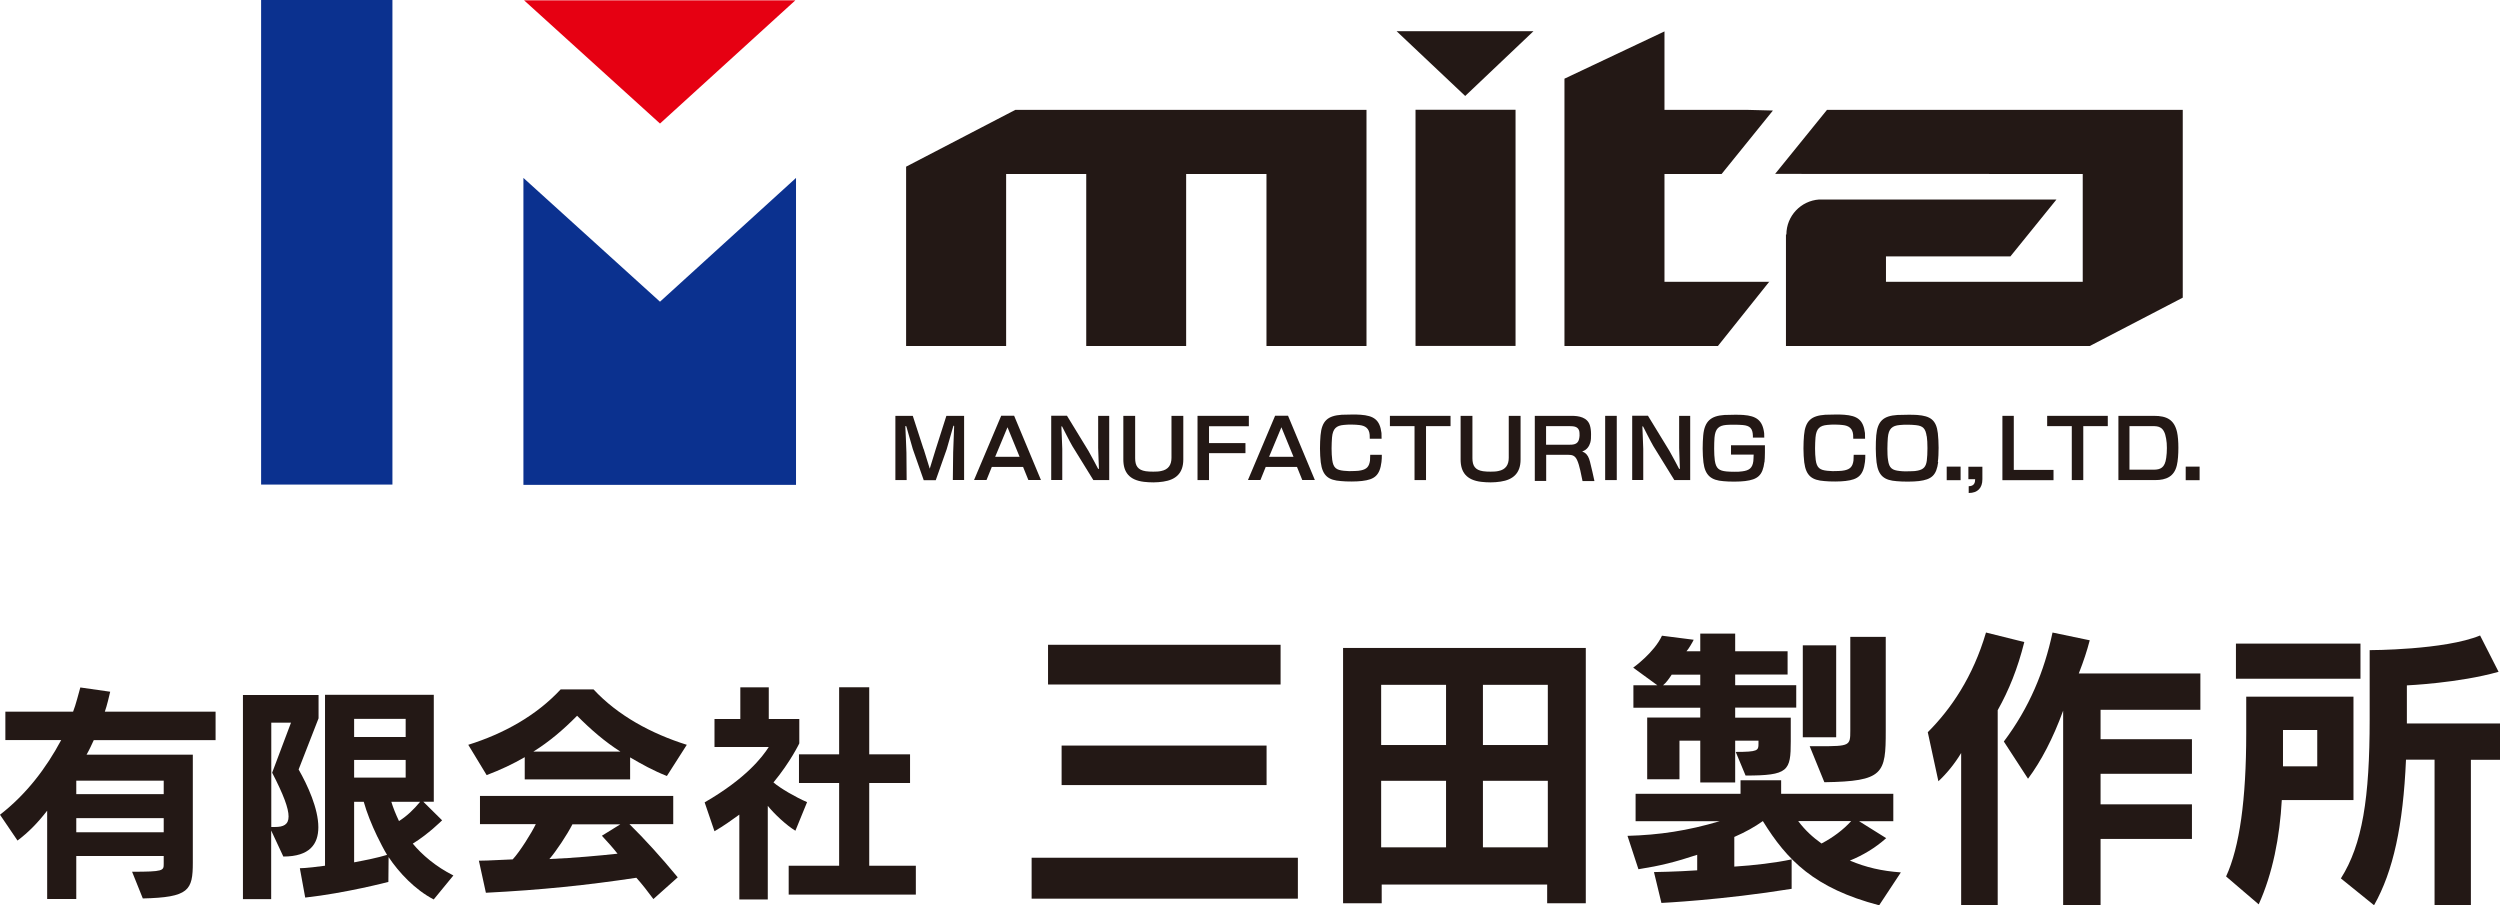 <?xml version="1.0" encoding="UTF-8"?><svg id="_レイヤー_2" xmlns="http://www.w3.org/2000/svg" viewBox="0 0 228.45 82.72"><defs><style>.cls-1{fill:#e60012;}.cls-2{fill:#231815;}.cls-3{fill:#0b318f;}</style></defs><g id="_レイヤー_1-2"><g><g><path class="cls-1" d="m72.68.03l-12.37,11.26L47.89.03h24.79Z"/><rect class="cls-3" x="23.86" width="12" height="44.28"/><polygon class="cls-3" points="60.31 27.57 47.83 16.26 47.83 44.31 72.74 44.31 72.74 16.26 60.31 27.57"/></g><g><g><polygon class="cls-2" points="157.32 15.9 162.01 10.1 159.68 10.04 152.1 10.04 152.1 2.87 142.96 7.19 142.96 31.62 144.96 31.62 152.1 31.62 156.98 31.62 161.66 25.76 161.82 25.75 152.1 25.75 152.1 15.9 157.32 15.9"/><rect class="cls-2" x="129.35" y="10.03" width="9.14" height="21.58"/></g><polygon class="cls-2" points="122.37 10.04 115.73 10.04 108.39 10.04 99.26 10.04 92.78 10.04 82.8 15.23 82.8 31.62 91.94 31.62 91.94 15.9 99.26 15.9 99.26 31.62 108.39 31.62 108.39 15.9 115.73 15.9 115.73 31.62 124.87 31.62 124.87 10.04 122.37 10.04"/><path class="cls-2" d="m140.13,2.85l-6.24,5.92-6.27-5.92h12.51Z"/><path class="cls-2" d="m190.96,31.62l8.5-4.42V10.04h-32.51l-4.74,5.85h0s28.11.01,28.11.01v9.85h-17.98v-2.32h11.37l4.21-5.2h-21.68c-1.67.11-3,1.5-3,3.2h-.04v10.19h27.75Z"/></g><g><path class="cls-2" d="m84.4,41.02l.56,1.81.55-1.79.97-3.04h1.62v5.86h-1.03l.03-2.52c0-.15.07-1.71.09-2.39,0-.07-.06-.07-.08,0l-.6,2.1-1,2.83h-1.1l-1-2.85-.59-2.07s-.09-.07-.09.01c.02.58.1,2.09.1,2.4l.02,2.5h-1.03v-5.87h1.59l.98,3.02Z"/><path class="cls-2" d="m93.97,43.86l-.48-1.19h-2.86l-.48,1.19h-1.14l2.48-5.87h1.18l2.45,5.87h-1.14Zm-1.9-4.83l-1.13,2.71h2.23l-1.11-2.71Z"/><path class="cls-2" d="m99.91,43.87l-1.92-3.11c-.18-.29-.93-1.78-.93-1.78,0,0-.07-.05-.07,0,0,.28.08,1.68.08,2.04v2.84h-1.01v-5.87h1.44l1.96,3.21c.2.33.88,1.63.88,1.63,0,0,.08.05.08,0,0-.25-.07-1.52-.07-1.9v-2.93h1.01v5.87h-1.44Z"/><path class="cls-2" d="m106.3,44.01c-.29.04-.58.07-.9.07s-.59-.02-.87-.05c-1.33-.16-1.88-.87-1.88-2.04v-3.99h1.08v3.87c0,.69.24,1.08.97,1.19.21.03.42.04.69.04.27,0,.51-.01.72-.06.66-.13.94-.56.94-1.21v-3.83h1.08v3.99c0,1.24-.67,1.85-1.83,2.02Z"/><path class="cls-2" d="m110.48,38.95v1.54h3.33v.92h-3.33v2.46h-1.05v-5.87h4.69v.95h-3.64Z"/><path class="cls-2" d="m119,43.86l-.48-1.19h-2.86l-.48,1.19h-1.14l2.48-5.87h1.18l2.45,5.87h-1.14Zm-1.9-4.83l-1.13,2.71h2.23l-1.11-2.71Z"/><path class="cls-2" d="m126.24,42.21c-.15,1.22-.62,1.61-1.77,1.74-.26.03-.57.05-.94.05-.39,0-.73-.01-1-.04-1.12-.08-1.68-.46-1.84-1.72-.04-.34-.07-.81-.07-1.25,0-.42.02-.87.05-1.21.12-1.33.66-1.79,1.94-1.88.26-.01.59-.02.94-.02.31,0,.56,0,.79.02,1.19.09,1.75.45,1.9,1.67.01.13.01.36.01.52h-1.08c0-.11,0-.26-.01-.36-.05-.58-.39-.83-.95-.89-.2-.02-.4-.04-.66-.04-.29,0-.53,0-.75.03-.68.06-1.01.33-1.08,1.15-.02.27-.04.64-.04,1s.02.77.06,1.05c.1.74.39.92,1.06.99.34.04.63.04,1.02.02.21,0,.42-.03.56-.06.51-.11.73-.34.81-.89.01-.13.02-.38.02-.53h1.06c0,.18,0,.48-.03.64Z"/><path class="cls-2" d="m130.31,38.94v4.93h-1.05v-4.93h-2.25v-.94h5.54v.94h-2.24Z"/><path class="cls-2" d="m137.12,44.01c-.29.04-.58.07-.9.07s-.59-.02-.87-.05c-1.33-.16-1.88-.87-1.88-2.04v-3.99h1.08v3.87c0,.69.24,1.08.97,1.19.21.03.42.04.69.04.27,0,.51-.01.72-.06.66-.13.94-.56.94-1.21v-3.83h1.08v3.99c0,1.24-.67,1.85-1.83,2.02Z"/><path class="cls-2" d="m144.61,43.95c-.12-.54-.26-1.41-.5-1.92-.19-.4-.44-.47-.81-.47h-2.01v2.39h-1.04v-5.95h3.38c.64,0,1.44.13,1.66.89.06.19.1.47.1.79,0,.28,0,.55-.07.77-.09.31-.31.68-.74.8.07.03.15.07.21.11.28.18.4.45.5.82.14.53.32,1.36.41,1.78h-1.08Zm-3.33-5.02v1.71h2.09c.38,0,.76-.02.9-.43.04-.12.06-.26.07-.39,0-.15,0-.35-.04-.47-.12-.36-.45-.41-.88-.41h-2.15Z"/><path class="cls-2" d="m146.68,43.87v-5.87h1.06v5.87h-1.06Z"/><path class="cls-2" d="m153,43.87l-1.92-3.11c-.18-.29-.93-1.78-.93-1.78,0,0-.07-.05-.07,0,0,.28.08,1.68.08,2.04v2.84h-1.01v-5.87h1.44l1.96,3.21c.2.33.88,1.63.88,1.63,0,0,.08.05.08,0,0-.25-.07-1.52-.07-1.9v-2.93h1.01v5.87h-1.44Z"/><path class="cls-2" d="m161.23,42.22c-.15,1.22-.61,1.6-1.77,1.74-.26.03-.59.05-.96.05-.39,0-.73-.01-1.01-.04-1.11-.08-1.68-.51-1.83-1.72-.04-.34-.07-.81-.07-1.25,0-.43.02-.87.05-1.21.12-1.32.72-1.79,1.94-1.87.26-.01.58-.02.94-.02.31,0,.58,0,.8.02,1.17.09,1.75.48,1.89,1.67.01.1.01.29.01.4h-1.04s0-.15,0-.17c-.02-.67-.27-.92-.92-.98-.21-.02-.5-.03-.75-.03-.29,0-.54,0-.76.02-.69.06-1.01.34-1.08,1.17-.02.26-.03.65-.03,1.01,0,.38.02.79.06,1.07.11.74.39.93,1.06,1,.21.02.47.03.73.03s.51,0,.73-.04c.61-.08.92-.29,1-.93,0-.07.03-.37.03-.6h-2.07v-.85h3.1c0,.25.01,1.11-.04,1.55Z"/><path class="cls-2" d="m170.42,42.21c-.15,1.22-.62,1.61-1.77,1.74-.26.03-.57.05-.94.05-.39,0-.73-.01-1-.04-1.12-.08-1.68-.46-1.84-1.72-.04-.34-.07-.81-.07-1.25,0-.42.02-.87.05-1.21.12-1.33.66-1.79,1.94-1.88.26-.01.59-.02.94-.02.31,0,.56,0,.79.02,1.19.09,1.75.45,1.9,1.67.01.13.01.36.01.52h-1.08c0-.11,0-.26-.01-.36-.05-.58-.39-.83-.95-.89-.2-.02-.4-.04-.66-.04-.29,0-.53,0-.75.03-.68.06-1.01.33-1.08,1.15-.02.27-.04.64-.04,1s.02.77.06,1.05c.1.74.39.92,1.06.99.34.04.63.04,1.02.02.21,0,.42-.03.56-.06.51-.11.73-.34.81-.89.01-.13.02-.38.02-.53h1.06c0,.18,0,.48-.03.64Z"/><path class="cls-2" d="m177.11,42.22c-.15,1.22-.61,1.6-1.76,1.74-.26.03-.62.05-.98.05-.39,0-.77-.01-1.05-.04-1.11-.08-1.68-.46-1.84-1.72-.04-.34-.07-.81-.07-1.25s.01-.87.04-1.21c.12-1.33.67-1.79,1.94-1.87.26-.01.62-.02.98-.02.31,0,.61,0,.83.02,1.19.09,1.74.45,1.88,1.67.04.38.07.86.07,1.33,0,.46-.02.94-.07,1.3Zm-1.05-2.34c-.1-.73-.34-.96-.98-1.03-.21-.02-.45-.04-.7-.04-.29,0-.57,0-.79.03-.68.06-1.01.33-1.08,1.16-.02.27-.04.64-.04,1,0,.38.01.77.06,1.05.1.74.39.92,1.07.99.33.04.69.04,1.07.02.21,0,.43-.02.59-.06.51-.11.73-.34.81-.9.04-.3.06-.73.06-1.15s-.02-.79-.06-1.08Z"/><path class="cls-2" d="m177.89,43.88v-1.24h1.27v1.24h-1.27Z"/><path class="cls-2" d="m181.15,43.8c0,.78-.42,1.25-1.25,1.25v-.62c.51,0,.59-.34.59-.64h-.62v-1.14h1.28v1.14Z"/><path class="cls-2" d="m182.98,43.87v-5.87h1.04v4.94h3.63v.94h-4.67Z"/><path class="cls-2" d="m190.37,38.94v4.93h-1.05v-4.93h-2.25v-.94h5.54v.94h-2.24Z"/><path class="cls-2" d="m196.83,38c1.17,0,1.85.35,2.11,1.49.08.36.12.89.12,1.42,0,.59-.04,1.2-.14,1.61-.24,1.03-.98,1.35-1.97,1.35h-3.37v-5.87h3.25Zm-2.24.94v3.98h2.2c.63,0,1.04-.17,1.16-1.09.04-.27.06-.58.06-.89s-.02-.61-.07-.86c-.18-1.11-.7-1.14-1.24-1.14h-2.12Z"/><path class="cls-2" d="m199.73,43.88v-1.24h1.27v1.24h-1.27Z"/></g></g><g><path class="cls-2" d="m8.57,67.63c-.21.45-.39.86-.66,1.33h9.71v9.86c0,2.54-.35,3.18-4.57,3.28l-.98-2.44c2.87,0,2.89-.1,2.89-.72v-.72h-7.99v3.93h-2.66v-8.07c-.86,1.11-1.7,1.97-2.71,2.73l-1.6-2.36c2.42-1.88,4.22-4.26,5.59-6.82H.49v-2.6h6.19c.25-.62.51-1.7.66-2.21l2.73.39c-.08.35-.31,1.33-.49,1.82h10.12v2.6h-11.13Zm6.39,3.71h-7.99v1.23h7.99v-1.23Zm0,3.42h-7.99v1.29h7.99v-1.29Z"/><path class="cls-2" d="m27.29,70.32c.82,1.43,1.8,3.57,1.8,5.27,0,1.54-.78,2.68-3.2,2.68l-1.11-2.38v6.27h-2.58v-18.65h6.91v2.13l-1.82,4.67Zm-2.5-4.28v9.53h.33c.78,0,1.25-.21,1.25-.96s-.45-1.97-1.5-4l1.72-4.57h-1.8Zm14.84,16.15c-1.7-.88-3.18-2.46-4.12-3.87l-.02,2.27s-3.89,1.02-7.6,1.43l-.49-2.68c.49,0,1.84-.16,2.3-.23v-15.62h9.94v9.77h-.96l1.72,1.7s-1.27,1.27-2.68,2.13c.82,1,2.11,2.11,3.71,2.91l-1.78,2.17Zm-2.56-16.5h-4.71v1.66h4.71v-1.66Zm0,3.75h-4.71v1.62h4.71v-1.62Zm-2.58,7.03c-.55-1.15-.98-2.23-1.25-3.2h-.88v5.53c1.11-.21,2.11-.41,3.01-.68-.33-.55-.61-1.11-.88-1.66Zm1.27-3.2c.16.53.41,1.15.7,1.76.74-.47,1.33-1.04,1.93-1.76h-2.62Z"/><path class="cls-2" d="m60.94,70.91c-1.25-.49-2.32-1.09-3.36-1.7v2.01h-9.63v-2.03c-1.07.62-2.19,1.15-3.48,1.64l-1.68-2.77c3.26-1.02,6.23-2.68,8.44-5.06h3.01c2.21,2.38,5.27,4.04,8.52,5.06l-1.82,2.85Zm-1.23,11.25c-.47-.64-1.07-1.41-1.56-1.95-4.53.68-8.63,1.11-13.75,1.37l-.64-2.93c.88,0,2.3-.1,3.09-.12.64-.68,1.74-2.44,2.11-3.22h-5.1v-2.58h17.66v2.58h-4c1.39,1.37,2.87,2.99,4.41,4.86l-2.23,1.99Zm-6.97-16.76c-1.29,1.31-2.56,2.38-4,3.28h7.95c-1.41-.9-2.68-1.99-3.96-3.28Zm-.43,9.92c-.47.94-1.54,2.54-2.11,3.18,2.27-.1,4.57-.31,6.23-.49-.43-.55-.92-1.09-1.43-1.64l1.68-1.04h-4.36Z"/><path class="cls-2" d="m72.68,75.91c-.84-.51-1.91-1.52-2.52-2.27v8.55h-2.6v-7.75c-.7.51-1.43,1.03-2.27,1.52l-.9-2.64c3.79-2.19,5.27-4.14,5.86-5.06h-4.96v-2.56h2.36v-2.89h2.6v2.89h2.79v2.23s-.8,1.68-2.36,3.57c.64.55,2.03,1.35,3.07,1.8l-1.07,2.62Zm-.61,5.84v-2.64h4.61v-7.56h-3.67v-2.62h3.67v-6.13h2.75v6.13h3.73v2.62h-3.73v7.56h4.26v2.64h-11.62Z"/><path class="cls-2" d="m94.27,82.12v-3.74h24.33v3.74h-24.33Zm1.5-19.57v-3.63h21.25v3.63h-21.25Zm1.24,9.19v-3.61h18.73v3.61h-18.73Z"/><path class="cls-2" d="m141.38,82.54v-1.71h-15.12v1.71h-3.53v-23.33h22.18v23.33h-3.53Zm-9.24-19.96h-5.93v5.5h5.93v-5.5Zm0,8.77h-5.93v6.08h5.93v-6.08Zm9.3-8.77h-5.93v5.5h5.93v-5.5Zm0,8.77h-5.93v6.08h5.93v-6.08Z"/><path class="cls-2" d="m171.7,82.72c-5.9-1.55-8.4-4.11-10.61-7.69-.74.53-1.58,1-2.61,1.45v2.71c1.76-.11,3.74-.34,5.24-.66v2.69c-6.35,1.03-11.9,1.29-11.9,1.29l-.68-2.82s2.08-.03,3.95-.16v-1.42c-2,.66-3.34,1-5.37,1.32l-1-3.05c2.92-.08,5.5-.47,8.43-1.34h-7.69v-2.5h9.59v-1.24h3.71v1.24h10.25v2.5h-3.13l2.48,1.55c-1,.9-2.16,1.58-3.32,2.05,1.5.63,2.9.95,4.66,1.08l-1.98,3Zm-13.14-18.04v.9h5.08v2.16c0,2.71-.21,3.13-4.13,3.13l-.9-2.16c2.03,0,2.08-.13,2.08-.74v-.29h-2.13v3.82h-3.19v-3.82h-1.9v3.53h-2.95v-5.64h4.85v-.9h-6.11v-2.05h2.19l-2.21-1.61s1.92-1.37,2.63-2.92l2.9.37c-.11.24-.5.9-.66,1.05h1.26v-1.61h3.19v1.61h4.79v2.13h-4.79v.97h5.58v2.05h-5.58Zm-3.19-3.03h-2.61c-.21.32-.5.74-.79.97h3.4v-.97Zm8.95,13.38c.63.84,1.32,1.47,2.13,2.05,1.05-.55,2-1.26,2.71-2.05h-4.85Zm.42-7.66v-8.4h3.05v8.4h-3.05Zm1.97,4.11l-1.34-3.29h.92c2.74,0,2.79-.05,2.79-1.4v-8.59h3.24v8.59c0,3.9-.18,4.61-5.61,4.69Z"/><path class="cls-2" d="m182.55,64.89v17.83h-3.34v-13.91c-.58.97-1.34,1.9-2.08,2.58l-.97-4.48c2.13-2.13,4.13-5.06,5.32-9.11l3.5.87c-.61,2.45-1.42,4.42-2.42,6.21Zm9.4-.03v2.69h8.35v3.16h-8.35v2.79h8.35v3.16h-8.35v6.06h-3.42v-17.78c-.92,2.53-2.03,4.64-3.21,6.22l-2.21-3.4c2.34-3.11,3.69-6.4,4.45-9.96l3.4.71c-.26,1-.55,1.87-1,3.03h11.11v3.32h-9.11Z"/><path class="cls-2" d="m208.51,73.11c-.18,3.37-.84,6.74-2.11,9.53l-2.98-2.55c1.24-2.69,1.84-7.06,1.84-13.06v-3.37h9.8v9.45h-6.56Zm-4.19-11.09v-3.21h11.38v3.21h-11.38Zm7.43,4.69h-3.13v3.32h3.13v-3.32Zm14.04,2.71v13.3h-3.32v-13.3h-2.61c-.26,6-1.16,10.19-2.92,13.3l-3.03-2.45c1.97-3.11,2.63-7.35,2.63-14.54v-6.32s6.85,0,10.09-1.34l1.69,3.32c-3.63,1.03-8.38,1.24-8.38,1.24v3.48h8.51v3.32h-2.66Z"/></g></g></svg>